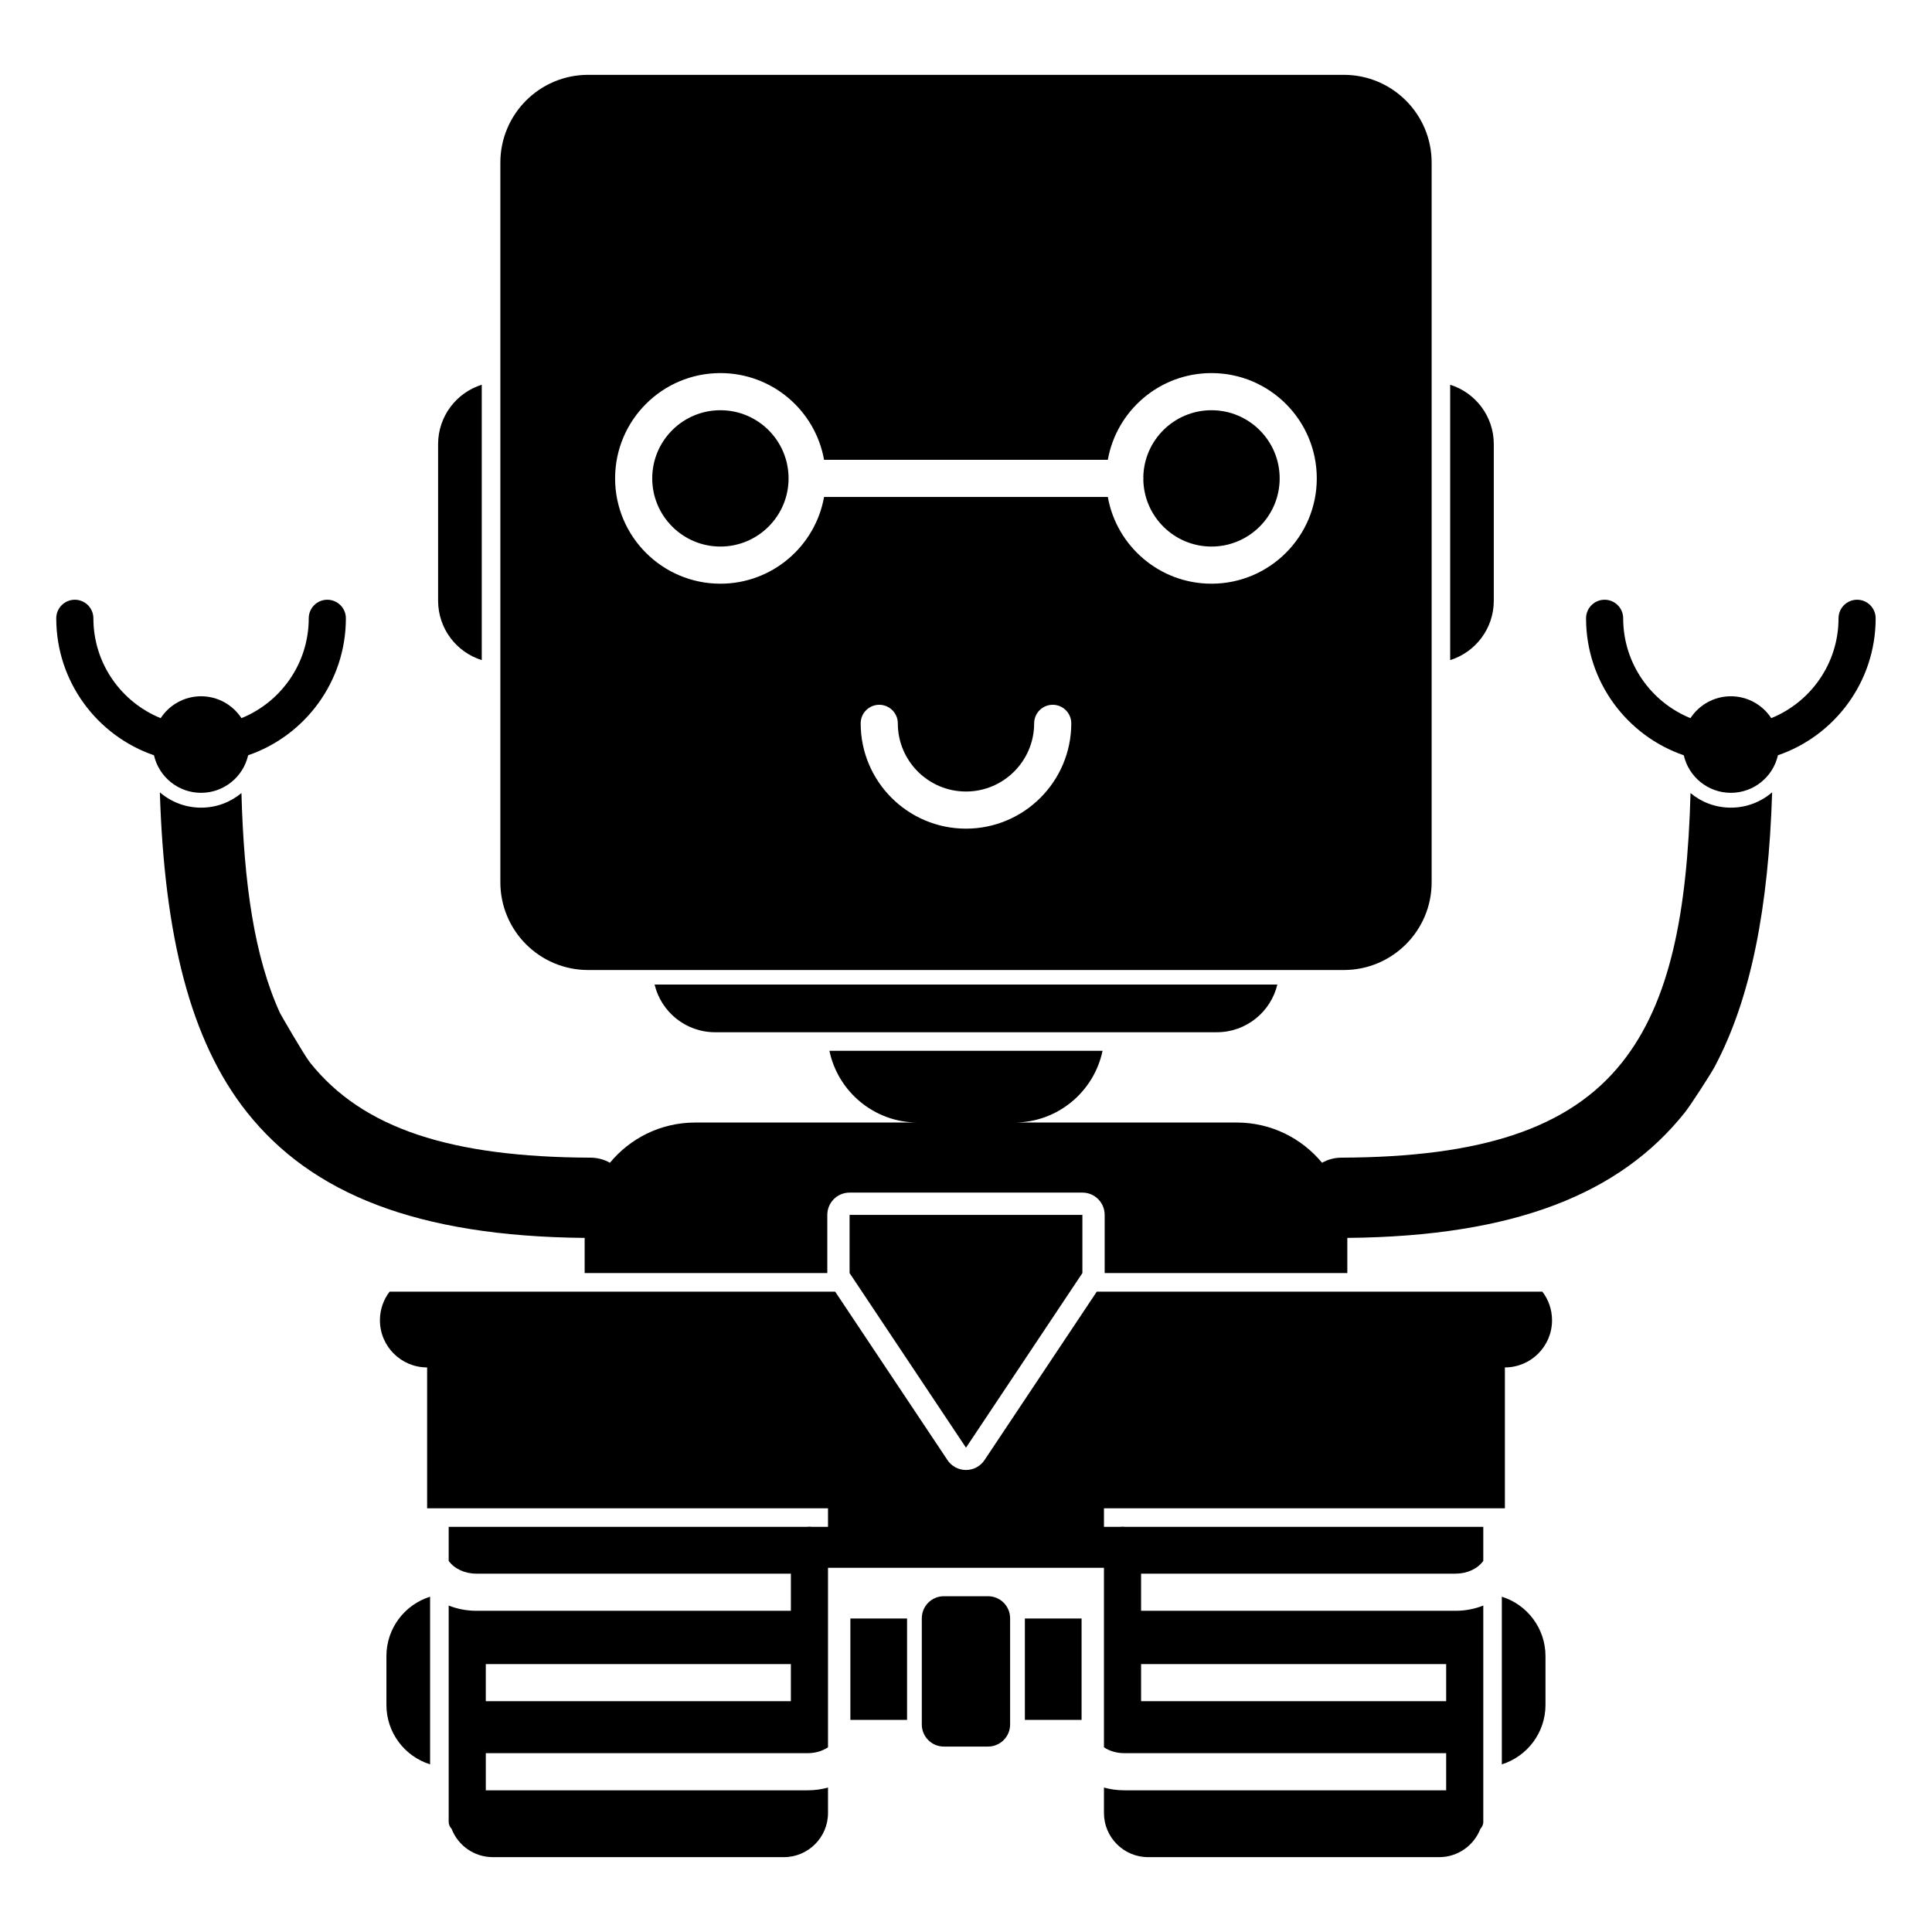 <?xml version="1.0" encoding="UTF-8"?>
<!-- Uploaded to: SVG Find, www.svgrepo.com, Generator: SVG Find Mixer Tools -->
<svg fill="#000000" width="800px" height="800px" version="1.1" viewBox="144 144 512 512" xmlns="http://www.w3.org/2000/svg">
 <path d="m434.66 486.3h118.08c1.613 2.106 2.566 4.731 2.566 7.586 0 6.898-5.598 12.496-12.496 12.496v37.332h-106.25v4.922h4.133c0.258-0.031 0.523-0.051 0.789-0.051 0.273 0 0.539 0.02 0.797 0.051h94.809v9.012c-1.477 2.078-4.262 3.387-7.301 3.387h-83.387v9.84h83.387c2.606 0 5.078-0.504 7.301-1.387v57.316c0 0.168-0.012 0.336-0.051 0.504-0.105 0.512-0.371 0.973-0.715 1.355l-0.012 0.012c-1.691 4.379-5.945 7.488-10.922 7.488h-77.125c-6.457 0-11.703-5.246-11.703-11.699v-6.742c1.695 0.473 3.484 0.727 5.356 0.727h85.332v-9.84h-85.332c-2.019 0-3.879-0.57-5.356-1.555v-47.574h-73.129v47.574c-1.477 0.984-3.336 1.555-5.344 1.555h-85.344v9.84h85.344c1.859 0 3.652-0.254 5.344-0.727v6.742c0 6.453-5.246 11.699-11.699 11.699h-77.129c-4.977 0-9.227-3.109-10.922-7.488-0.492-0.543-0.777-1.184-0.777-1.871v-57.316c2.227 0.883 4.695 1.387 7.301 1.387h83.387v-9.84h-83.387c-3.039 0-5.824-1.309-7.301-3.387v-9.012h94.809c0.258-0.031 0.523-0.051 0.797-0.051 0.266 0 0.531 0.02 0.789 0.051h4.133v-4.922h-106.24v-37.332c-6.91 0-12.508-5.598-12.508-12.496 0-2.856 0.953-5.481 2.566-7.586h118.08l29.758 44.633c1.09 1.645 2.93 2.629 4.91 2.629 1.977 0 3.816-0.984 4.91-2.629zm-176.68 80.844c-6.703 2.086-11.574 8.355-11.574 15.734v12.949c0 7.391 4.871 13.648 11.574 15.746zm284.02 0c6.699 2.086 11.57 8.355 11.57 15.734v12.949c0 7.391-4.871 13.648-11.57 15.746zm-130.31 5.727c0-3.238-2.617-5.856-5.848-5.856h-11.707c-3.227 0-5.848 2.617-5.848 5.856v28.133c0 3.227 2.621 5.856 5.848 5.856h11.707c3.231 0 5.848-2.629 5.848-5.856zm18.941 26.914h-15.027v-26.863h15.027zm-46.25 0h-15.023v-26.863h15.023zm-111.64-14.789v9.84h80.848v-9.84zm173.66 0v9.84h80.848v-9.84zm-15.555-119.04h-61.699v15.418l30.852 46.277 30.848-46.277zm63.535-13.777-0.008-0.047c1.516-0.848 3.258-1.332 5.117-1.34 36.82-0.137 60.367-7.617 74.371-25.238 12.801-16.109 17.277-39.773 18.145-71.383 2.902 2.422 6.633 3.867 10.695 3.867 4.172 0 8-1.535 10.934-4.062-0.957 30.395-5.551 54.516-15.223 72.699-1.055 1.988-6.289 10.094-7.894 12.121-17.082 21.48-44.93 32.848-89.465 33.262v9.316h-64.305v-15.418c0-3.269-2.644-5.906-5.902-5.906h-61.699c-3.254 0-5.902 2.637-5.902 5.906v15.418h-64.305v-9.316c-44.535-0.414-72.383-11.781-89.465-33.262-15.156-19.059-21.926-47.102-23.113-84.82 2.93 2.527 6.758 4.062 10.93 4.062 4.066 0 7.793-1.445 10.695-3.867 0.652 23.902 3.375 43.27 10.195 58.254 0.219 0.465 6.426 11.207 7.953 13.129 14 17.621 37.547 25.102 74.371 25.238 1.859 0.008 3.602 0.492 5.113 1.34l-0.008 0.047c5.371-6.535 13.512-10.695 22.621-10.695h59c-11.52 0-21.156-8.156-23.426-19.012h72.383c-2.273 10.855-11.906 19.012-23.43 19.012h59c9.094 0 17.219 4.152 22.594 10.656zm-11.867-47.262h-165.04c1.73 7.242 8.254 12.637 16.027 12.637h132.98c7.773 0 14.297-5.394 16.027-12.637zm40.887-27.109v-190.72c0-12.832-10.422-23.254-23.262-23.254h-200.29c-12.84 0-23.25 10.422-23.25 23.254v190.72c0 12.832 10.41 23.254 23.25 23.254h200.29c12.84 0 23.262-10.422 23.262-23.254zm-105.34-42.113c0 9.965-8.102 18.066-18.066 18.066-9.969 0-18.066-8.102-18.066-18.066 0-2.719-2.207-4.922-4.922-4.922-2.715 0-4.918 2.203-4.918 4.922 0 15.398 12.504 27.906 27.906 27.906 15.398 0 27.906-12.508 27.906-27.906 0-2.719-2.207-4.922-4.922-4.922s-4.918 2.203-4.918 4.922zm-210.07-1.379c-2.281-3.484-6.231-5.797-10.707-5.797-4.477 0-8.422 2.312-10.703 5.797-10.453-4.242-17.832-14.496-17.832-26.461 0-2.715-2.203-4.918-4.922-4.918-2.715 0-4.918 2.203-4.918 4.918 0 16.816 10.832 31.125 25.898 36.301 1.301 5.699 6.394 9.949 12.477 9.949s11.18-4.25 12.477-9.949c15.066-5.176 25.902-19.484 25.902-36.301 0-2.715-2.207-4.918-4.922-4.918s-4.922 2.203-4.922 4.918c0 11.965-7.379 22.219-17.828 26.461zm405.41 0c10.449-4.242 17.828-14.496 17.828-26.461 0-2.715 2.207-4.918 4.922-4.918s4.918 2.203 4.918 4.918c0 16.816-10.832 31.125-25.898 36.301-1.297 5.699-6.394 9.949-12.477 9.949s-11.18-4.25-12.477-9.949c-15.066-5.176-25.898-19.484-25.898-36.301 0-2.715 2.203-4.918 4.918-4.918s4.922 2.203 4.922 4.918c0 11.965 7.379 22.219 17.828 26.461 2.285-3.484 6.231-5.797 10.707-5.797s8.422 2.312 10.707 5.797zm-341.73-88.355c-6.711 2.098-11.57 8.355-11.57 15.746v41.484c0 7.391 4.859 13.648 11.57 15.746zm256.64 0c6.699 2.098 11.559 8.355 11.559 15.746v41.484c0 7.391-4.859 13.648-11.559 15.746zm-90.727 19.898h-75.199c-2.32-13.066-13.746-22.988-27.473-22.988-15.398 0-27.906 12.5-27.906 27.906 0 15.402 12.508 27.91 27.906 27.91 13.727 0 25.152-9.93 27.473-22.988h75.199c2.32 13.059 13.746 22.988 27.473 22.988 15.398 0 27.906-12.508 27.906-27.91 0-15.406-12.508-27.906-27.906-27.906-13.727 0-25.152 9.922-27.473 22.988zm-102.67-13.145c9.977 0 18.066 8.086 18.066 18.062 0 9.969-8.09 18.066-18.066 18.066-9.969 0-18.066-8.098-18.066-18.066 0-9.977 8.098-18.062 18.066-18.062zm112.08 18.516c0.246 9.762 8.246 17.613 18.066 17.613 9.969 0 18.066-8.098 18.066-18.066 0-9.977-8.098-18.062-18.066-18.062-9.82 0-17.82 7.84-18.066 17.602 0.02 0.156 0.02 0.305 0.02 0.461 0 0.148 0 0.309-0.02 0.453z" fill-rule="evenodd"/>
</svg>